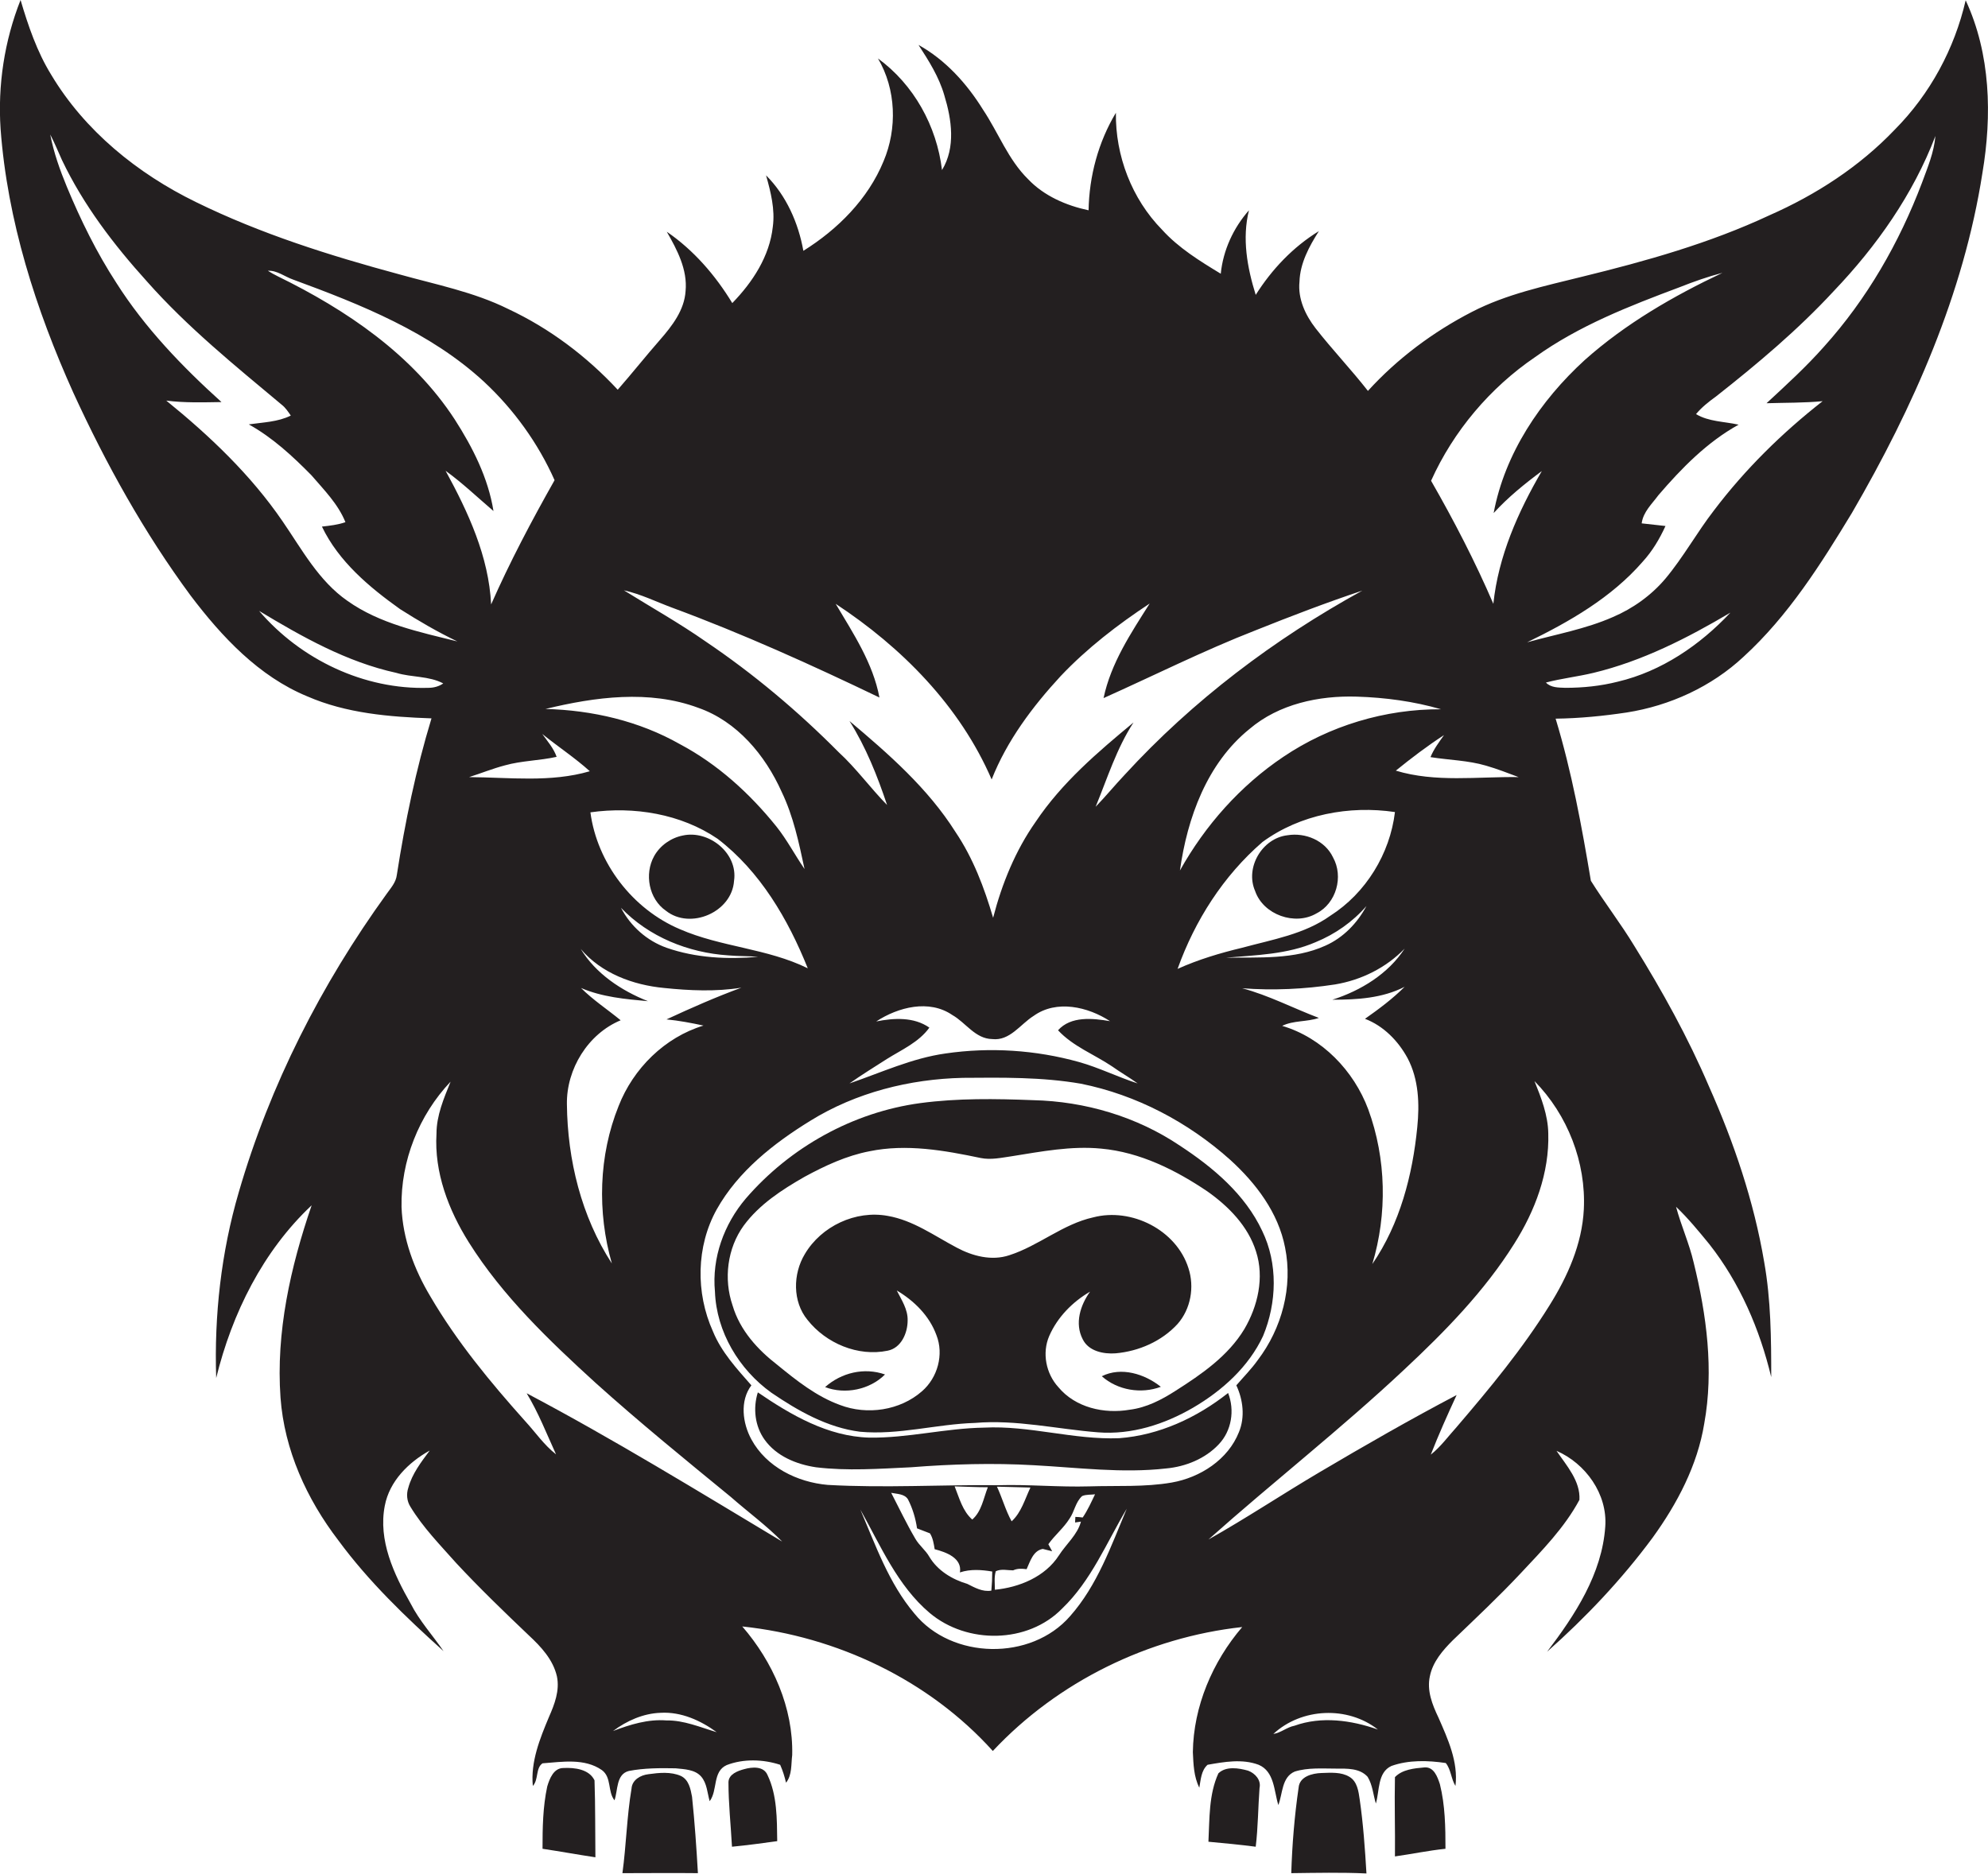 <?xml version="1.0" encoding="utf-8"?>
<!-- Generator: Adobe Illustrator 19.2.0, SVG Export Plug-In . SVG Version: 6.00 Build 0)  -->
<svg version="1.1" id="Layer_1" xmlns="http://www.w3.org/2000/svg" xmlns:xlink="http://www.w3.org/1999/xlink" x="0px" y="0px"
	 viewBox="0 0 676.8 638" enable-background="new 0 0 676.8 638" xml:space="preserve">
<g>
	<path fill="#231F20" d="M669.2,0.1c-3.8,16.5-12.1,31.9-24.1,44c-12,12.6-26.8,22.2-42.7,29.2c-20.3,9.5-42,15.6-63.7,20.9
		c-12.8,3.2-25.8,5.9-37.6,12c-13.2,6.8-25.4,15.9-35.4,26.9c-5.7-7.3-12.1-14-17.8-21.3c-3.5-4.5-6.1-10.1-5.5-15.9
		c0.2-6.3,3.3-12,6.6-17.2c-8.8,5.4-16,13-21.5,21.7c-2.9-9.3-4.7-19.2-2.3-28.8c-5.3,6-8.8,13.6-9.6,21.6c-7.1-4.3-14.4-8.8-20-15
		c-10.3-10.5-15.9-25.2-15.7-39.8c-6,10-9.1,21.6-9.3,33.2c-7.6-1.6-15.2-4.9-20.6-10.6c-6.8-6.7-10.1-15.8-15.3-23.6
		c-5.5-8.9-12.8-17-22-22.1c3.5,5.4,7,10.9,8.8,17.2c2.5,8.2,3.9,17.7-0.8,25.4c-1.8-15-9.6-29.1-21.8-38c6.2,10.5,6.6,23.9,1.9,35
		c-5.3,12.9-15.6,23.2-27.3,30.5c-1.7-9.5-5.8-18.8-12.7-25.7c1.6,5.7,3.1,11.6,2.3,17.5c-1.1,10.1-6.9,18.9-13.8,26
		c-5.7-9.4-13.1-18-22.3-24.3c3.5,6.1,7.1,12.9,6.4,20.2c-0.4,6.5-4.6,11.9-8.7,16.6c-4.9,5.6-9.5,11.4-14.4,17
		c-10.6-11.4-23.2-20.9-37.3-27.5c-11.7-5.8-24.6-8.3-37.1-11.8C112.2,87,88.7,79.6,66.7,68.8c-19.9-9.7-37.9-24.3-49.3-43.4
		C12.6,17.6,9.6,8.8,7,0C1.5,13.9-0.8,29,0.2,43.9c2.3,31.2,12,61.5,24.8,89.9c11.1,24.2,24.1,47.6,39.9,69
		c10.6,14,23.2,27.5,39.7,34.3c13.3,5.8,28,7,42.3,7.5c-5.3,17.4-9,35.3-11.8,53.3c-0.3,2.6-2.1,4.5-3.5,6.5
		c-22.2,30.7-39.7,65-50.3,101.5c-6,20.5-8.4,41.9-7.7,63.3c5.4-22,15.9-43.2,32.5-58.8c-7.2,21-12.2,43.2-10.6,65.5
		c1.3,17.8,8.9,34.5,19.7,48.6c10.3,14,22.9,26.1,35.8,37.7c-3.7-5.4-8.2-10.3-11.2-16.2c-5.7-10-11.1-21.5-8.8-33.3
		c1.6-8.4,8.1-14.8,15.3-18.8c-2.9,3.9-6,7.9-7.3,12.7c-0.7,2.1-0.5,4.5,0.7,6.4c4.3,7.1,10.1,13,15.6,19.2
		c7.9,8.5,16.3,16.6,24.7,24.6c4.2,3.9,8.3,8.3,9.6,14c1,4.8-0.8,9.5-2.7,13.8c-3.1,7.4-6.3,15.3-5.5,23.5c2-2.1,0.9-6.1,3.3-7.7
		c6.7-0.5,14.3-1.8,20.2,2.3c3.4,2.5,1.9,7.3,4.3,10.3c1.2-3.4,0.5-8.9,4.9-10c5.2-1,10.6-1,15.9-0.9c3,0.3,6.6,0.4,8.7,2.8
		c2,2.3,2.1,5.6,2.9,8.4c2.8-3.7,0.9-10.1,5.8-12.3c5.7-2.2,12.4-2,18.2-0.1c0.9,2,1.5,4,2,6.1c2.1-2.6,1.7-6.3,2.1-9.4
		c0.4-16.1-6.6-31.8-17-43.8c32.2,3.4,63.5,18.2,85.3,42.4c22.1-23.6,52.9-38.7,84.9-42.2c-10.1,11.8-16.6,27-16.8,42.6
		c0.2,4.1,0.3,8.3,2.2,12.1c0.5-2.7,0.6-5.8,2.8-7.8c5.7-1,11.8-2.1,17.4,0c5.4,2.3,5.2,8.9,6.7,13.7c1.5-3.8,1.1-9.5,5.6-11.4
		c4.5-1.4,9.4-1,14.1-1c3.7,0,8-0.2,10.7,2.8c1.7,2.8,1.9,6.1,2.8,9.1c1.3-4.3,0.5-10.6,5.3-12.8c5.9-2.1,12.4-1.9,18.5-1
		c1.8,2.2,1.8,5.4,3.3,7.8c1-8.2-2.6-16-5.8-23.3c-2.1-4.4-4-9.2-2.9-14.1c1-4.9,4.4-8.8,7.8-12.2c7.8-7.5,15.7-14.9,23.1-22.8
		c7.3-7.8,14.9-15.5,20-25c0.4-6.4-4.4-11.7-7.8-16.7c9.9,4.3,17.4,14.7,16.6,25.8c-1.1,16.1-10.3,30.1-19.8,42.6
		c13.2-11.7,25.4-24.6,35.9-38.8c8.4-11.6,15.3-24.7,17.6-38.9c3.3-18.2,0.8-37-3.6-54.8c-1.5-6.5-4.3-12.6-6-19
		c4.1,3.9,7.7,8.3,11.3,12.7c10.4,13.2,17.2,29,21.1,45.3c0-13.1-0.1-26.3-2.4-39.2c-3.5-20.7-10.3-40.7-18.8-59.8
		c-7.1-16.6-15.9-32.5-25.4-47.8c-4.6-7.6-10.1-14.7-14.8-22.2c-3.1-18.5-6.5-37.1-12-55.2c8.1-0.1,16.2-0.9,24.2-2.1
		c14.7-2.3,28.9-8.8,39.8-19c15.2-13.9,26.3-31.5,36.9-49c20.8-35.8,38-74.5,44.4-115.7C678.2,39.3,677.7,18.4,669.2,0.1z
		 M522.6,121.6c14.9-10.7,32.1-17.4,49.2-23.8c4.8-1.9,9.6-3.6,14.6-4.9c-16.7,7.9-33,17.3-46.9,29.7c-15.1,13.8-27.2,31.8-31,52.1
		c4.9-5.4,10.6-10,16.4-14.3c-8.1,13.9-14.8,29-16.5,45.2c-6.2-14.4-13.4-28.3-21.2-41.9C494.8,146.8,507.3,132,522.6,121.6z
		 M465.8,377.7c-4.9-13.1-15.7-24.4-29.3-28.4c3.9-1.9,8.4-1.3,12.5-2.7c-8.7-3.3-17.1-7.7-26.1-10.1c10.5,0.8,21.2,0.3,31.6-1.3
		c9-1.5,17.4-5.7,23.7-12.2c-5.6,8.6-14.9,14.3-24.6,17.4c8.4,0,17-0.5,24.6-4.4c-4.1,4.1-8.8,7.6-13.5,10.9
		c6.3,2.4,11.3,7.5,14.5,13.4c3.8,7.2,4.1,15.6,3.3,23.5c-1.6,16.3-5.9,32.9-15.3,46.6C472.3,413.4,472,394.6,465.8,377.7z
		 M447.9,320.8c6.6-2.7,12.6-6.9,17.3-12.3c-3.1,5.8-7.9,10.8-14,13.5c-10.6,4.8-22.5,3.9-33.9,4.1
		C427.6,325.2,438.2,325,447.9,320.8z M400.9,329.9c5.9-16.5,15.6-31.7,28.9-43.2c12.8-9.4,29.6-12.5,45.1-10.2
		c-1.7,14.2-9.9,27.6-22,35.3c-8.8,6.3-19.7,8.1-30,10.9C415.4,324.5,408,326.7,400.9,329.9z M475.2,262.4
		c5.3-4.3,10.7-8.4,16.4-12.1c-1.7,2.4-3.5,4.8-4.6,7.5c6.3,1,12.8,1.1,18.9,2.9c3.8,1.1,7.4,2.5,11.1,3.9
		C503,264.4,488.7,266.5,475.2,262.4z M490.6,241.5c-19-0.1-38,5.6-53.7,16.2c-14.6,9.8-26.6,23.3-35.2,38.7
		c2.5-17.9,9.2-36.5,23.7-48.2c10-8.5,23.6-11.4,36.5-11C471.6,237.5,481.3,238.8,490.6,241.5z M228.8,206.9
		c24.1,8.9,47.5,19.5,70.6,30.6c-2.2-11.7-8.9-21.8-14.9-31.9c22.5,14.8,42.3,34.8,53.1,59.8c5.2-13.2,13.9-24.8,23.5-35.2
		c9-9.5,19.4-17.5,30.3-24.7c-6.4,10.1-13.2,20.3-15.7,32.2c17.2-7.7,34.1-16.2,51.8-23.1c12-4.8,24-9.4,36.3-13.5
		c-30,16.5-57.7,37.4-80.9,62.7c-3.4,3.6-6.5,7.4-9.9,10.9c4-9.7,7.1-19.8,12.9-28.7c-12.2,10.1-24.4,20.5-33.3,33.8
		c-6.9,9.8-11.5,21.1-14.5,32.7c-3-10.2-6.8-20.3-12.8-29.2c-9.4-14.9-22.8-26.6-36.1-37.8c5.6,8.9,9.5,18.7,12.8,28.6
		c-5.7-5.8-10.5-12.5-16.5-18c-13.9-14-29-26.7-45.3-37.7c-9-6.3-18.5-11.6-27.8-17.4C218.2,202.3,223.4,204.9,228.8,206.9z
		 M298.3,347.8c7.5-4.9,18-7.6,25.9-2.2c4.6,2.6,7.8,8.1,13.6,8.2c6,0.7,9.6-5.1,14.1-7.9c7.8-5.6,18.5-3.1,26,1.8
		c-5.9-1-13.3-1.8-17.7,3.1c5.1,5.5,12.3,8.2,18.4,12.3c2.8,2,5.8,3.7,8.7,5.8c-6.8-2.2-13.2-5.4-20-7.3
		c-14.7-4.1-30.3-5.1-45.4-2.9c-11.4,1.6-21.9,6.5-32.7,10.2c4.1-2.9,8.5-5.6,12.7-8.3c5.1-3.2,10.9-5.7,14.5-10.7
		C311.1,346.2,304.3,346.6,298.3,347.8z M239.5,349.2c-13.2,4-23.9,14.6-28.9,27.4c-6.8,16.9-7.3,36.1-2.3,53.6
		c-10.4-16-15.1-35.3-15.3-54.2c-0.2-12,7.2-24,18.3-28.6c-4.5-3.7-9.4-6.9-13.5-11c7.2,3.1,15.1,3.8,22.8,4.5
		c-9.1-3.6-17.8-9.4-22.9-17.8c7,8.3,17.8,12.3,28.4,13.3c8.7,0.9,17.6,1.3,26.3-0.1c-8.7,3.2-17.1,6.9-25.5,10.8
		C231.1,347.5,235.3,348.3,239.5,349.2z M184.6,249.9c5.3,4.3,11.1,8.1,16.2,12.7c-13.3,3.9-27.4,2.1-41.1,2c4.1-1.3,8-2.9,12.2-4
		c5.7-1.6,11.8-1.6,17.6-2.9C188.5,254.8,186.4,252.4,184.6,249.9z M226.9,322.7c-6.7-2.4-12.2-7.3-15.5-13.6
		c9.5,9.9,22.9,15.3,36.5,16.2c3.4,0.3,6.8,0.2,10.2,0.5C247.7,326.7,236.9,326.2,226.9,322.7z M231.5,316.4
		c-16.1-6.8-28.2-22.5-30.5-39.8c14.8-2.1,30.8,0.5,43.3,9c14.5,11.1,24,27.4,30.7,44.1C261.2,322.9,245.5,322.5,231.5,316.4z
		 M237.7,241c13.2,4.6,22.8,16.1,28.4,28.6c4,8.3,5.9,17.4,7.8,26.3c-3.3-4.8-6-10-9.6-14.5c-9.1-11.3-20-21.2-32.8-28
		c-13.9-7.9-29.9-11.6-45.8-12C202.6,237.3,221,234.8,237.7,241z M99.8,95.2c23.1,8.5,46.7,17.9,65,34.8c10.1,9.4,18.4,20.9,24,33.5
		c-7.8,13.8-15.2,27.8-21.6,42.3c-0.8-16.3-7.8-31.4-15.5-45.5c5.8,4.2,10.9,9.1,16.3,13.7c-1.8-11.3-7.1-21.7-13.2-31.2
		c-14.4-22.1-36.9-37.3-60.2-48.7c-1.2-0.6-2.3-1.2-3.4-1.9C94.3,92,96.9,94.2,99.8,95.2z M56.6,136.4c6.2,0.8,12.5,0.6,18.8,0.5
		c-13.4-12.1-26.1-25.3-35.8-40.6C32.9,86,27.5,75,22.8,63.7c-2.4-5.8-4.5-11.7-5.7-17.9c1.5,2.9,2.7,5.8,4,8.7
		C28.4,69.8,38.7,83.3,50,95.8c13.8,15.6,30,28.7,45.9,42c1.3,1,2.2,2.4,3.1,3.7c-4.4,2.2-9.5,2.3-14.3,3
		c8.1,4.5,14.9,10.8,21.3,17.3c4.3,5,9.1,9.8,11.6,16c-2.6,0.9-5.3,1.2-8,1.5c5.7,11.9,16.1,20.6,26.6,28.1c6.3,4,12.8,7.8,19.5,11
		c-12.9-3.2-26.4-6-37.4-13.8c-9.8-6.8-15.5-17.5-22.1-27.1C85.4,161.7,71.4,148.4,56.6,136.4z M145.9,234.2
		c-21.9,0.7-43.5-9.6-57.7-26.2c14.6,8.8,29.8,17.4,46.7,21.1c5.3,1.6,11.1,1,16,3.6C149.5,233.7,147.7,234.2,145.9,234.2z
		 M226.9,585.8c-6.3-0.5-12.4,1.4-18.2,3.6c4.7-3.5,10.3-6,16.2-6.2c7-0.4,13.6,2.6,19.1,6.6C238.3,588.1,232.8,585.7,226.9,585.8z
		 M179.3,474.4c4,6.6,6.8,13.8,10,20.8c-4.1-3.2-7-7.5-10.5-11.3c-11.9-13.3-23.3-27.1-32.3-42.5c-5.5-9.2-9.4-19.6-9.8-30.4
		c-0.3-15.7,5.9-31.3,16.7-42.7c-2.3,5.7-4.8,11.5-4.8,17.7c-0.8,13.2,4.1,26,11,37c11.5,18.3,27.3,33.4,43.2,47.9
		c14.9,13.4,30.5,26.1,46,38.8c5.8,5.1,12.1,9.7,17.5,15.2C237.6,507.7,209,490.1,179.3,474.4z M364.3,550.3
		c-13.3,15.3-40.3,14.8-53-0.9c-8.7-10.3-13.2-23.2-18.4-35.4c6.9,12.3,12.6,25.9,23.6,35.2c12.7,10.7,33.4,10.5,45.1-1.5
		c9.9-9.5,15.1-22.4,22-34C378.3,526.3,373.6,539.8,364.3,550.3z M326.8,535.4c3.6-1.2,7.4-0.9,11-0.3c0,2.2-0.1,4.4-0.3,6.5
		c-3,0.5-5.6-1-8.2-2.3c-5.1-1.5-10.1-4.5-12.9-9.2c-1.3-2.3-3.5-3.9-4.8-6.2c-3-5.1-5.5-10.4-8.2-15.6c1.9,0.4,4.5,0.3,5.7,2.2
		c1.6,3.1,2.6,6.5,3.1,9.9c1.5,0.6,2.9,1.1,4.4,1.7c1,1.6,1.3,3.5,1.6,5.4C322.1,528.5,327.6,530.5,326.8,535.4z M325,506.1
		c3.8,0.1,7.5,0.3,11.3,0.3c-1.5,3.8-2.1,8.2-5.3,11C327.7,514.5,326.6,510.1,325,506.1z M344.9,534.7c1.5-0.7,3-0.6,4.6-0.4
		c1.2-2.6,2.2-6.3,5.5-6.9c0.8,0.2,2.4,0.6,3.2,0.8c-0.3-0.6-1-1.8-1.3-2.4c2.2-3.1,5.2-5.5,7.2-8.7c1.7-2.4,2-5.6,4.3-7.7
		c1.4-0.6,3-0.4,4.4-0.6c-1.3,2.7-2.5,5.4-4.2,7.9c-0.6-0.1-1.9-0.2-2.5-0.2c0,0.5-0.1,1.4-0.1,1.9c0.5-0.1,1.5-0.2,2-0.3
		c-1.2,4.5-5,7.6-7.5,11.5c-4.7,7.3-13.5,10.9-21.8,11.7c0-2.1-0.3-4.2,0.3-6.3C340.9,534.1,343,534.7,344.9,534.7z M339.4,506.2
		c3.8,0.1,7.6,0.2,11.4,0.3c-1.9,4-3.1,8.5-6.4,11.5C342.3,514.2,341.2,510,339.4,506.2z M370.9,506.1c-10.4,0.3-20.7-0.7-31-0.4
		c-19.4-0.2-38.7,1-58.1-0.1c-10.4-0.9-20.9-6.1-26-15.5c-3-5.5-4-13.1,0-18.4c-5-5.7-10.2-11.3-13.1-18.4
		c-5.9-13.1-5.7-28.9,1.3-41.5c7.3-13,19.4-22.5,31.9-30.2c15.5-9.6,33.8-14.2,51.9-14.6c13.4-0.1,26.9-0.3,40.2,2
		c18.9,3.8,36.5,13.1,50.8,25.9c8.8,8,16.4,18,18.7,29.9c2.7,13.4-1.1,27.5-9.3,38.3c-2.2,3.1-4.9,5.8-7.3,8.6
		c2.3,4.9,3,10.8,0.9,15.9c-3.7,9.4-13.2,15.5-22.9,17.2C389.7,506.4,380.2,505.8,370.9,506.1z M440.7,587.6
		c-2.6,0.5-4.6,2.4-7.2,2.8c9.6-8.9,25.3-9.6,35.6-1.5C460,585.7,449.9,584.3,440.7,587.6z M539.2,411.8
		c-0.6,11.8-5.5,22.8-11.7,32.7c-9.2,14.8-20.3,28.2-31.6,41.4c-2.9,3.2-5.4,6.7-8.8,9.4c2.7-6.9,5.7-13.6,8.8-20.3
		c-15.8,8.3-31.3,17.2-46.7,26.3c-12.7,7.5-25,15.7-37.8,22.9c22-19.6,45.3-37.8,66.8-58c13.8-12.9,27.2-26.6,37.3-42.7
		c7.1-11.2,12-24.2,11.6-37.6c-0.1-6.2-2.4-12.1-4.7-17.8C533.7,379.6,540,395.8,539.2,411.8z M550.8,232.1
		c-5.9,1.5-11.9,2.1-17.9,2.1c-2.3-0.1-4.9,0-6.6-1.8c5.3-1.4,10.8-2,16.2-3.3c16.6-4,31.9-11.8,46.6-20.5
		C578.7,219.7,565.6,228.6,550.8,232.1z M654.3,62.3c-7.7,20.3-18.7,39.5-33.3,55.7c-6.1,6.9-12.9,13.1-19.6,19.3
		c6.4-0.2,12.8-0.1,19.1-0.7c-13.8,10.8-26.4,23.2-37,37.2c-5.8,7.5-10.4,15.9-16.5,23.2c-4.8,5.7-11.1,10.2-17.9,13.1
		c-9.3,4.1-19.5,5.9-29.2,8.6c14.4-7,28.7-15.2,39.3-27.4c3.3-3.6,5.8-7.8,7.8-12.2c-2.7-0.3-5.4-0.6-8.1-0.9
		c0.5-3.9,3.5-6.6,5.7-9.6c7.9-9.2,16.6-18.1,27.3-24c-4.9-1.1-10.2-1-14.5-3.6c1.9-2.3,4.3-4.2,6.8-6
		c14.1-11.1,27.9-22.7,40.1-35.9c14.6-15.3,27-32.9,34.6-52.8C658.4,52,656.2,57.1,654.3,62.3z"/>
	<path fill="#231F20" d="M232.4,284.5c-4,0.8-7.7,3.4-9.7,7c-3.4,6.1-1.8,14.6,4,18.6c8.3,6.6,22.5,0.5,23.2-10.2
		C251.3,290.5,241.3,282.5,232.4,284.5z"/>
	<path fill="#231F20" d="M453.8,291.9c-2.7-5.7-9.4-8.5-15.5-7.5c-8.6,1-14.5,11-11,19c2.8,8.1,13.6,11.9,20.9,7.6
		C454.9,307.6,457.5,298.5,453.8,291.9z"/>
	<path fill="#231F20" d="M292.8,487.5c13.1,1.2,26-2.6,39.1-3c14.1-1.2,27.9,2.1,41.9,3.2c11.4,0.9,22.6-2.7,32.4-8.4
		c9.9-5.8,18.9-13.9,23.8-24.4c4.7-11.3,5.1-24.7-0.3-35.8c-5.8-12.4-16.7-21.6-28-29c-14.7-9.9-32.3-15.1-50-15.5
		c-12.8-0.5-25.7-0.7-38.4,1c-22.9,3.1-44.3,15-59.4,32.5c-7.4,8.7-11.6,20.2-10.5,31.7c0.5,13.7,8.2,26.5,19.2,34.4
		C271.7,480.4,281.7,486.1,292.8,487.5z M249.4,444.5c-3.1-9-1.8-19.5,3.8-27.2c5.3-7.2,13-12.2,20.7-16.6c7-3.8,14.3-7.2,22.1-8.7
		c12.6-2.6,25.5-0.3,37.9,2.3c3.5,0.7,7-0.1,10.5-0.6c10.1-1.6,20.3-3.6,30.5-2.6c13.2,1.2,25.4,7.3,36.2,14.6
		c7.2,5.1,13.8,11.8,16.5,20.4c2.9,8.9,0.6,18.7-4,26.5c-5.5,9.1-14.5,15.3-23.3,20.9c-4.8,3.1-10,5.8-15.7,6.5
		c-8.7,1.5-18.5-0.7-24.3-7.7c-4.2-4.6-5.6-11.6-3.1-17.4c2.8-6.4,7.9-11.6,13.9-15.1c-3.3,4.6-5.3,10.8-2.5,16.2
		c2,4.1,7.1,5.1,11.2,4.8c7.9-0.7,15.7-4.1,21.1-10c4.5-5.1,5.8-12.6,3.7-19c-4.1-13-19.4-20.7-32.4-17.3
		c-10.4,2.3-18.6,9.7-28.6,12.9c-6,2-12.5,0.3-17.9-2.6c-7.6-4-14.8-9.3-23.5-10.8c-10.9-2-22.6,3.5-28.2,13
		c-4.1,6.8-4.2,16.2,0.9,22.4c6.3,8,17.2,12.6,27.3,10.5c4.6-0.9,6.8-6,6.8-10.3c0.1-3.8-2.1-7-3.7-10.2c5.9,3.5,11.1,8.6,13.5,15.2
		c2.6,6.6,0.4,14.5-4.9,19.1c-7.5,6.6-18.7,8.2-27.9,4.7c-8-2.9-14.8-8.3-21.4-13.7C258,459.6,251.9,453,249.4,444.5z"/>
	<path fill="#231F20" d="M301.3,468c-7.1-2.5-14.9-0.6-20.4,4.3C287.7,474.9,296.1,473.2,301.3,468z"/>
	<path fill="#231F20" d="M375.1,468.6c5.4,4.8,13.4,6.1,20.1,3.6C389.7,467.8,381.7,465.3,375.1,468.6z"/>
	<path fill="#231F20" d="M418.1,474.3c-10.6,8.4-23.5,14.4-37.1,15.4c-15.5,0.6-30.6-4.4-46-3.6c-13.1,0.2-26,3.6-39.1,3.4
		c-14.1-0.4-26.6-7.7-37.9-15.4c-1.7,5.4-1,11.5,2.3,16.1c4,5.6,10.8,8.4,17.5,9.4c10.7,1.3,21.6,0.5,32.3,0
		c13.9-1.1,27.9-1.5,41.9-0.7c15,0.8,30,2.8,45,1.1c6.6-0.6,13.3-3.3,17.9-8.2C419.3,487.2,420.4,480.2,418.1,474.3z"/>
	<path fill="#231F20" d="M191.8,602c-3.3,0-4.7,3.6-5.5,6.3c-1.5,7-1.6,14.1-1.6,21.2c6,0.9,12,2,18,2.9c-0.1-8.7,0-17.5-0.3-26.2
		C200.6,602.4,195.6,601.8,191.8,602z"/>
	<path fill="#231F20" d="M253.3,602.4c-2.2,0.6-5.2,1.7-5.3,4.4c0,7.3,0.8,14.7,1.2,22c5.2-0.5,10.3-1.2,15.4-1.9
		c-0.1-7.5,0-15.6-3.3-22.5C260,601.3,256.1,601.6,253.3,602.4z"/>
	<path fill="#231F20" d="M424.9,602.9c-3.2-0.9-7.5-1.6-10.1,0.9c-3.3,7.2-3,15.5-3.4,23.3c5.4,0.5,10.7,1,16.1,1.7
		c0.8-6.6,0.8-13.3,1.3-20C429.4,606.1,427.3,603.8,424.9,602.9z"/>
	<path fill="#231F20" d="M484.9,601.8c-3.5,0.3-7.5,0.7-10,3.3c-0.2,9,0.1,18,0,27c5.7-0.8,11.4-2,17.2-2.6c0-7.3-0.1-14.8-1.9-22
		C489.4,605.1,488.2,601.5,484.9,601.8z"/>
	<path fill="#231F20" d="M231.8,604.7c-3.4-1.5-7.4-1.1-11-0.6c-2.7,0.3-5.6,1.9-5.8,4.9c-1.6,9.5-1.8,19.3-3.1,28.8
		c8.5,0,17.1-0.1,25.7,0c-0.5-8.7-1.1-17.4-2-26C235.1,609.1,234.5,606,231.8,604.7z"/>
	<path fill="#231F20" d="M459.4,605c-2.8-1.7-6.3-1.4-9.5-1.3c-3.2,0.1-7.5,1.2-7.8,5c-1.4,9.6-2.2,19.4-2.5,29.1
		c8.5-0.1,17.1-0.3,25.6,0.1c-0.5-8.4-1.1-16.9-2.3-25.2C462.5,610,462.1,606.6,459.4,605z"/>
</g>
</svg>
